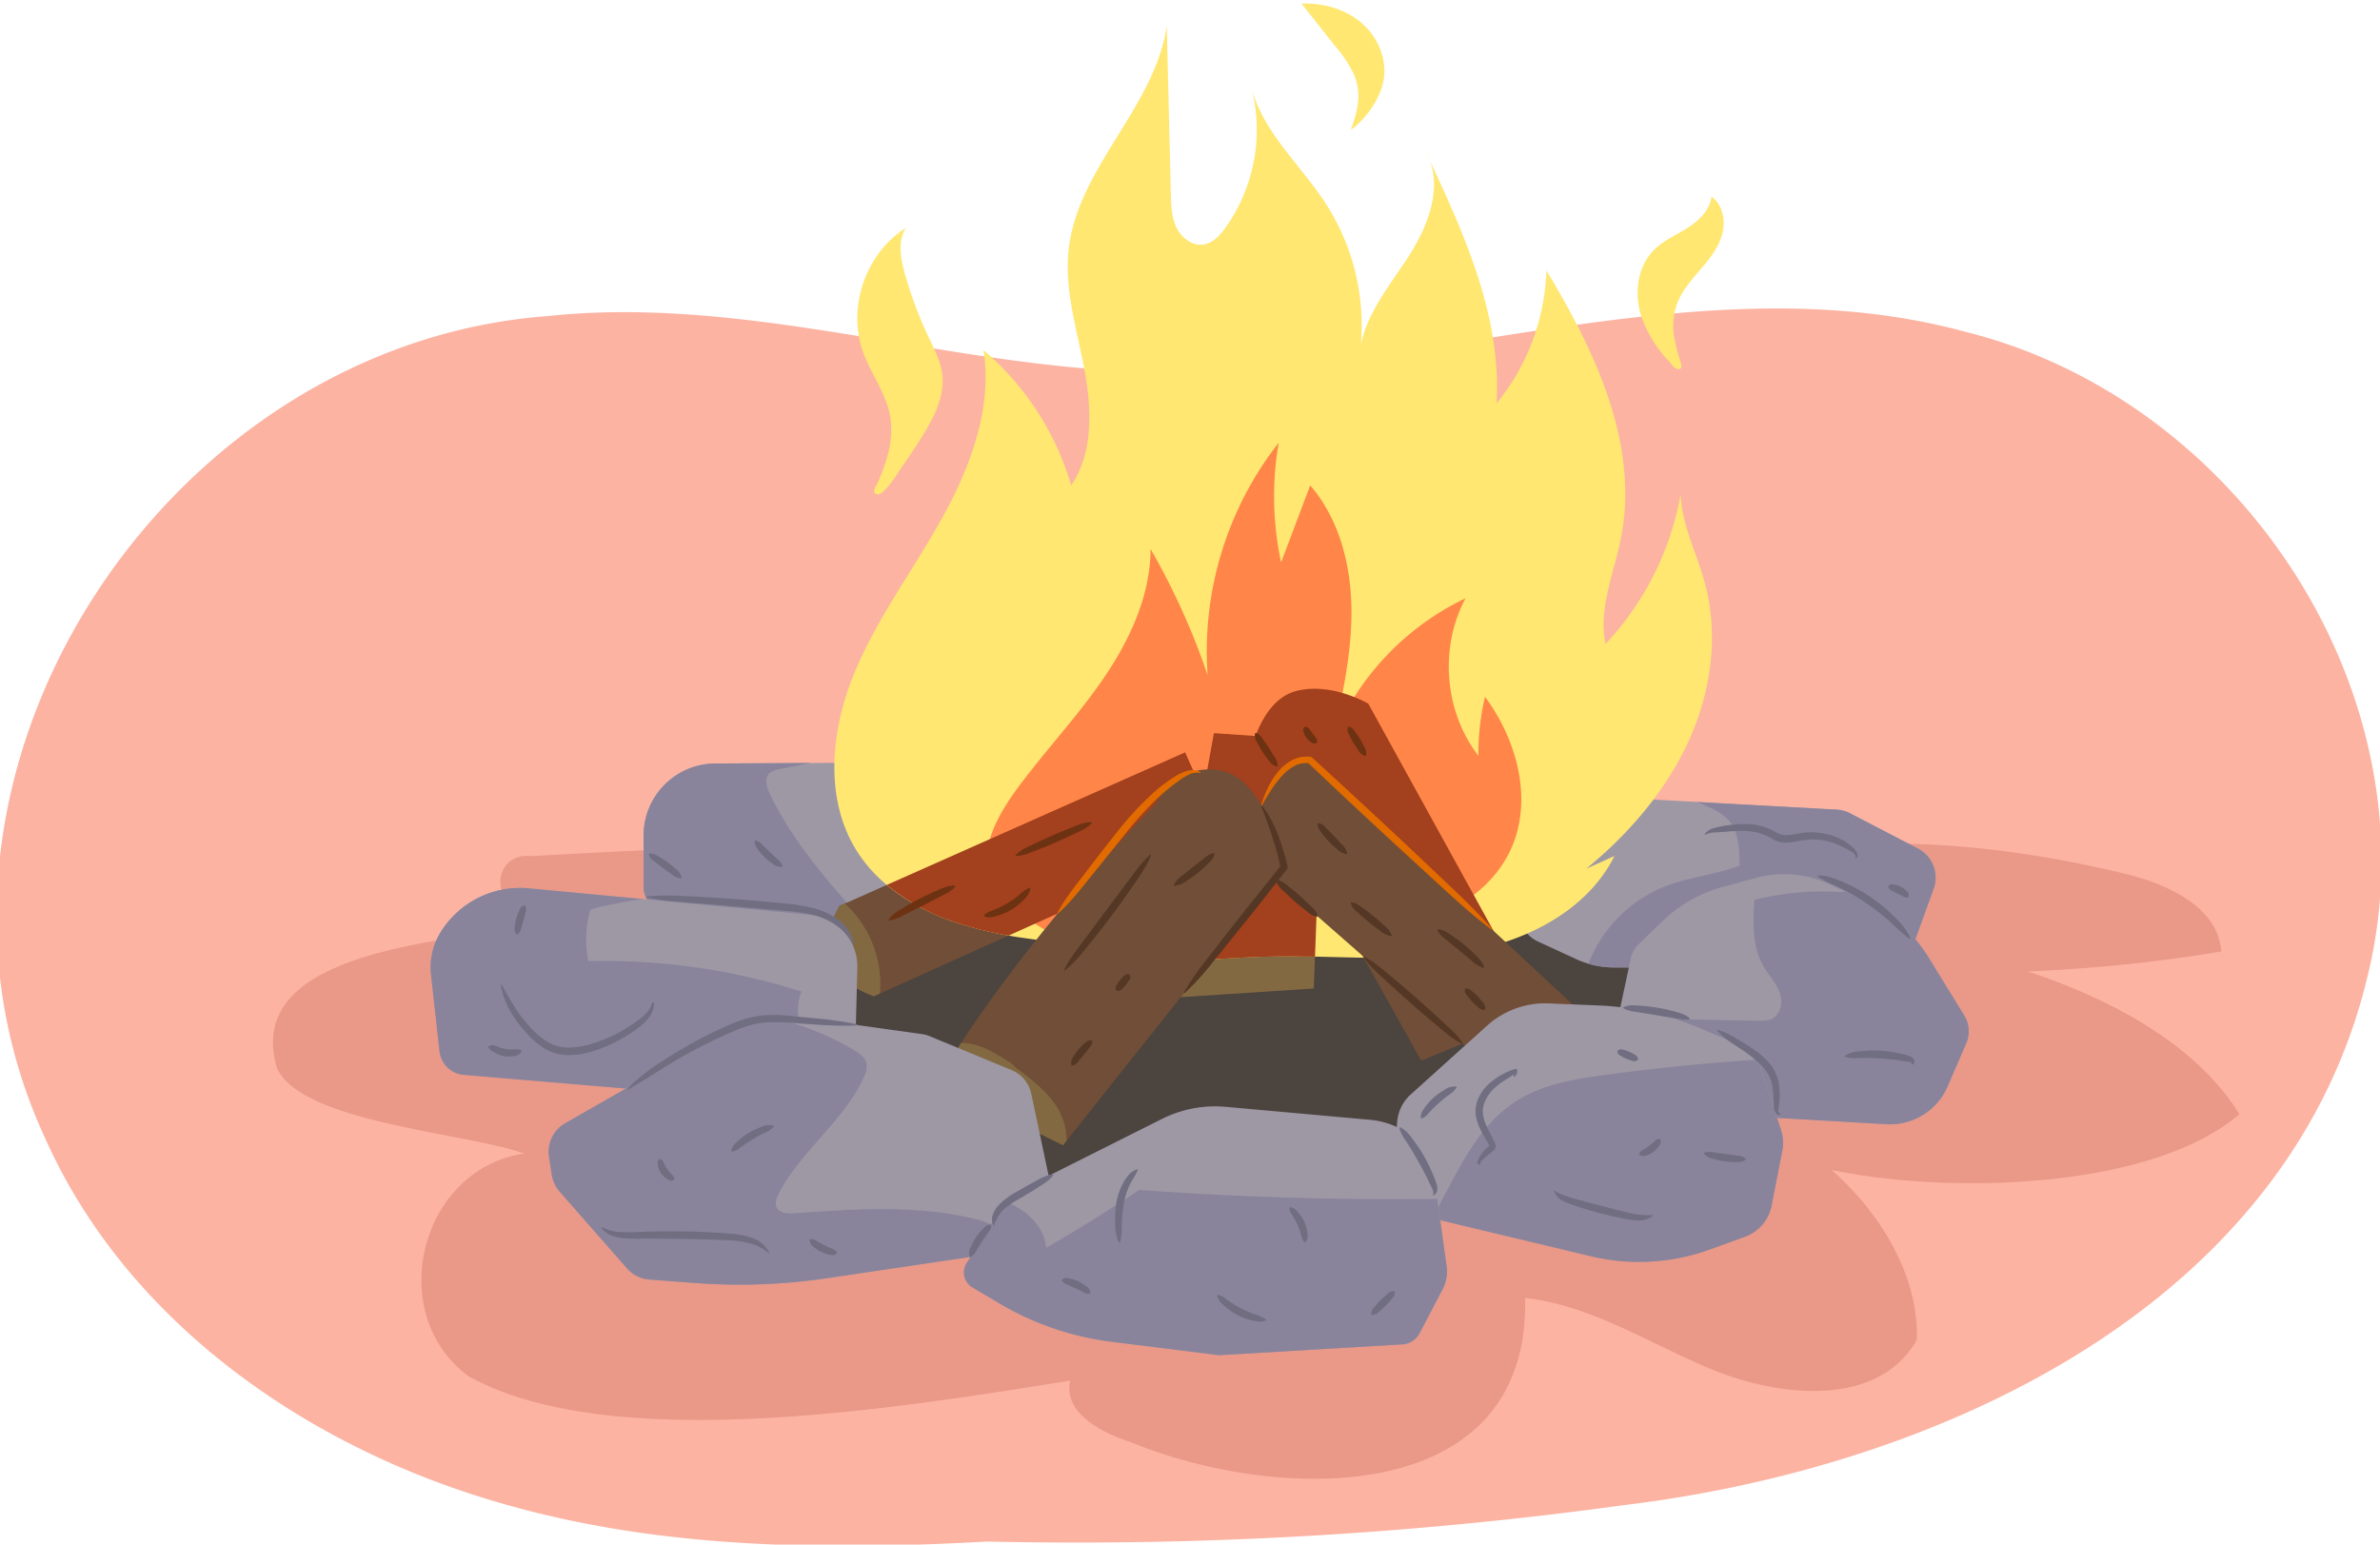 <svg xmlns="http://www.w3.org/2000/svg" xmlns:xlink="http://www.w3.org/1999/xlink" width="760" height="493.25" viewBox="0 0 760 493.25"><defs><clipPath id="a"><path d="M759-296.42c0,67.84-23,191.74-92.26,236C598.26-16.69,483.54-82,379.5-82c-96.42,0-208.38,59.24-275.27,21C25.91-105.7,1-223.68,1-296.42c0-54.84,41.4-140.07,88.77-180.84,69.12-59.49,166-63.38,290.23-63.38,117.44,0,214.73,5.82,284.25,59.86C718.63-438.51,759-355.62,759-296.42Z" fill="none"/></clipPath></defs><path d="M518.72,480.64c99.78-12.06,212.65-63.28,237.53-169.81,21.34-89.22-41.15-183-128.42-204.81-84.91-23.16-174,14.88-261.91,12.72-64.06-1.58-127.24-24.58-191-17.8C52,110-38.85,249,14.53,363.74,41,422.89,99.17,462.83,160.87,480.29c50.11,14.39,102.67,14.84,154.34,12A1281.64,1281.64,0,0,0,518.72,480.64Z" fill="#fcb3a2"/><path d="M678.7,279.06c13.68,3.38,29.72,10.73,30.59,24.8a507.52,507.52,0,0,1-61.75,6.37c25.26,8.37,53.37,22.64,67.56,45.57-28.58,24.44-93.71,25.5-130.26,17.81,15.25,13.29,28,33.62,27.22,54.33-12.47,21.77-44,18.15-65.28,9.43C527,429.26,508.33,416.86,487,414.5c1.58,67.44-79.26,65.35-126.12,45.95-9.64-3-21.54-9.75-19.11-19.55-51.81,8.17-146.14,24.32-192.22-1.46-27-20.11-15.39-66.17,17.92-71.07-19.28-6.77-71.1-9.87-79-27.25-12-40.22,62.93-40.62,88.24-46.78-5-1-10.31-2.21-13.93-5.81-6.17-6.34-2.21-16.23,6.82-15.12a2742.41,2742.41,0,0,1,335.57,1,192.89,192.89,0,0,0,68.74-3.31C608.63,266.84,644.84,270.86,678.7,279.06Z" fill="#ea9888"/><g clip-path="url(#a)"><path d="M-20.37-279.77c2.22-3.76,65.05-123.22,153.62-71.71S222-266.8,248.87-264.39s131.22-89.35,165.81-.77S387.71-155,447.4-144,599.91-256.9,689.69-209.45,736.53-38.88,734.61-36.13s-116.5,136.74-207,76.92-354.71-141-393.37-144.71-212.32-54.89-197.59-93.6S-20.37-279.77-20.37-279.77Z" fill="#475ea0" opacity="0.82"/></g><ellipse cx="393.31" cy="324.35" rx="147.17" ry="62.32" fill="#4c443f"/><path d="M402,276.33,372.81,280a10.48,10.48,0,0,1-2.24,0l-26.29-2.28a10.91,10.91,0,0,1-1.6-.27c-4.93-1.2-30.92-7.9-32.92-15.13-1.65-6,4.65-16.91,9.29-26.93A21.51,21.51,0,0,1,340,222.91l46.18,3.1a21.57,21.57,0,0,1,17.08,10.48l11.13,18.65a10.58,10.58,0,0,1-1.11,12.37l-4.57,5.26A10.56,10.56,0,0,1,402,276.33Z" fill="#9e98a5"/><path d="M370.77,280c-3.75-5.68-9.82-9.86-15.62-13.69l-23.36-15.41c2-8.13,8.42-14.66,15.94-18.33s16-4.77,24.4-5q5.94-.16,11.86.22,5.19.35,10.33,1.11c.61.09,1.22.2,1.84.33a21.71,21.71,0,0,0-10-3.25L340,222.91a21.48,21.48,0,0,0-20.92,12.5c-4.65,10-10.95,21-9.3,26.93,2,7.23,28,13.93,32.92,15.13a10.91,10.91,0,0,0,1.6.27L370.57,280Z" fill="#89849b"/><path d="M511.38,256.55c.9-3.93,2.85-11,4.34-16.31a7.36,7.36,0,0,0-4.74-9l-22.27-7.53A64.93,64.93,0,0,0,458.82,221l-35.68,5a13.53,13.53,0,0,0-11.44,11.07L407.52,261a7.36,7.36,0,0,0,3.51,7.61l12.89,7.62a42.44,42.44,0,0,0,21,5.89l25.15.36a20.67,20.67,0,0,0,11.9-3.56L508.33,261A7.37,7.37,0,0,0,511.38,256.55Z" fill="#9e98a5"/><path d="M481.94,278.92,508.33,261a7.37,7.37,0,0,0,3.05-4.46c.9-3.93,2.85-11,4.34-16.31a7.36,7.36,0,0,0-4.74-9l-22.27-7.53A64.93,64.93,0,0,0,458.82,221l-29.61,4.19q16.89.65,33.73,2.46c4,.43,8.18.95,11.8,2.8,7.53,3.87,11.1,12.49,14.07,20.42a143.8,143.8,0,0,0-22.7,27.41,6.15,6.15,0,0,0-1.29,3.55,4,4,0,0,0,.11.62l5.11.07A20.67,20.67,0,0,0,481.94,278.92Z" fill="#89849b"/><path d="M411.36,239c.42-1.35.64-2.9.94-3.93l.3-1a13.42,13.42,0,0,0-.9,3Z" fill="#89849b"/><path d="M536.64,308.94H515.41a29,29,0,0,1-12.13-2.66l-12.2-5.63a10.5,10.5,0,0,1-6.09-9.3l-.13-5.92a27,27,0,0,1,13.19-23.78l4.07-2.43a31.26,31.26,0,0,1,17.64-4.34l66.75,3.66a10.42,10.42,0,0,1,4.26,1.16L612.47,271a10.48,10.48,0,0,1,5,12.9l-6,16.53a10.5,10.5,0,0,1-9.59,6.88Z" fill="#9e98a5"/><path d="M612.47,271l-21.7-11.27a10.42,10.42,0,0,0-4.26-1.16l-44.68-2.45c.45.18.91.33,1.36.52,1.13.47,2.24,1,3.34,1.51a17.61,17.61,0,0,1,4.94,3.24c3.77,3.78,4,9.73,4,15.07-7.7,2.88-16.08,3.61-23.74,6.59a43.62,43.62,0,0,0-24.51,24.73,28.84,28.84,0,0,0,8.17,1.19h21.23l65.22-1.66a10.5,10.5,0,0,0,9.59-6.88l6-16.53A10.48,10.48,0,0,0,612.47,271Z" fill="#89849b"/><path d="M205.52,283.18V266.82a23,23,0,0,1,22.87-23l81.24-.42A23.41,23.41,0,0,1,330,255.14L337.41,268a8.22,8.22,0,0,1-.06,8.3l-11,18.39a8.24,8.24,0,0,1-5.63,3.89L284.3,305a8.12,8.12,0,0,1-3,0l-69.13-13.71A8.23,8.23,0,0,1,205.52,283.18Z" fill="#9e98a5"/><path d="M248.64,245.71q5.07-1.1,10.17-2.05l-30.42.16a23,23,0,0,0-22.87,23v16.36a8.23,8.23,0,0,0,6.62,8.07l63.39,12.57c2.07-.07,4.7-.64,5-2.68.22-1.35-.76-2.56-1.68-3.57-12.38-13.61-25-27.41-33-44-1-2.12-1.87-5-.19-6.6A5.94,5.94,0,0,1,248.64,245.71Z" fill="#89849b"/><path d="M317.47,245.15a15.61,15.61,0,0,1,5.44.65,25.48,25.48,0,0,1,2.58.92A24,24,0,0,1,328,247.9a6.68,6.68,0,0,1,1.29.9,6.93,6.93,0,0,1,1,1.23c.57.86.93,1.64,1.36,2.41q1.26,2.33,2.63,4.6c1.78,3.07,3.69,6,5.7,9a10.07,10.07,0,0,1,1.93,5.5,5.54,5.54,0,0,1-1,2.9,3.49,3.49,0,0,1-2.48,1.56.16.16,0,0,1-.17-.14.15.15,0,0,1,.07-.13h0a4.52,4.52,0,0,0,1.69-4.16,9.21,9.21,0,0,0-1.87-4.33c-1-1.41-2.12-2.88-3.09-4.38s-2-3-2.9-4.55-1.78-3.14-2.61-4.73c-.43-.79-.82-1.63-1.21-2.28a4.18,4.18,0,0,0-1.51-1.5,25.28,25.28,0,0,0-2.27-1.15q-1.19-.53-2.4-1c-1.6-.67-3.22-1.32-4.87-2.15a.17.17,0,0,1-.07-.21A.16.16,0,0,1,317.47,245.15Z" fill="#716e82"/><path d="M409.69,247.56c2,1,3,2.61,4.28,4.11.62.76,1.25,1.51,1.85,2.28l.9,1.15a5.51,5.51,0,0,1,.94,1.57,3,3,0,0,1,.18,1.16,3.87,3.87,0,0,1-.18,1c-.2.6-.4,1-.59,1.46L415.88,263c-.81,1.78-1.48,3.62-3.06,5.09a.17.17,0,0,1-.23,0,.21.21,0,0,1,0-.1c-.11-2.16.68-3.94,1.34-5.78l1-2.76c.17-.45.37-.94.47-1.27a1,1,0,0,0,0-.69,16.34,16.34,0,0,0-1.44-2.11c-.58-.79-1.14-1.6-1.7-2.39-1.1-1.62-2.4-3.09-2.8-5.24a.17.17,0,0,1,.14-.19A.17.17,0,0,1,409.69,247.56Z" fill="#716e82"/><path d="M241.21,268.38c1.38.24,1.84,1.08,2.57,1.75l2.1,2,2.12,2a4.82,4.82,0,0,1,1.89,2.47.2.2,0,0,1-.14.25h0a4,4,0,0,1-3-1,17.67,17.67,0,0,1-4.54-4.31c-.6-.84-1.38-1.59-1.17-3a.2.2,0,0,1,.23-.17Z" fill="#716e82"/><path d="M294,272.93c1.12-.77,2-.43,2.95-.34s1.86.26,2.78.45,1.83.44,2.74.71a3.84,3.84,0,0,1,2.57,1.48.2.2,0,0,1-.06.28h0a3.87,3.87,0,0,1-3,.33c-.94-.12-1.87-.25-2.79-.45s-1.83-.42-2.73-.69-1.85-.33-2.57-1.49A.22.22,0,0,1,294,272.93Z" fill="#716e82"/><path d="M338.05,232.66c1.84-1.37,4.05-1.45,6.15-1.54a26.64,26.64,0,0,1,6.36.54,26.16,26.16,0,0,1,6.05,2.05,8.14,8.14,0,0,1,2.82,1.95,3.81,3.81,0,0,1,.85,1.66,2.17,2.17,0,0,1-.37,1.8.18.18,0,0,1-.23,0,.14.14,0,0,1-.05-.09h0a3.37,3.37,0,0,0-1.49-2.06,8.77,8.77,0,0,0-2.38-1.3,35.29,35.29,0,0,0-5.69-1.66,37.24,37.24,0,0,0-5.87-.74c-2-.11-3.91.25-6.09-.33a.16.16,0,0,1-.12-.19A.13.13,0,0,1,338.05,232.66Z" fill="#716e82"/><path d="M376.37,239.78c.88-.7,1.31-.35,1.84-.23a10.05,10.05,0,0,1,1.52.51,12.16,12.16,0,0,1,1.42.76,1.68,1.68,0,0,1,1.1,1.48.28.28,0,0,1-.11.27,1.7,1.7,0,0,1-1.84.22,11.3,11.3,0,0,1-1.52-.51,10.62,10.62,0,0,1-1.42-.74c-.45-.31-1-.37-1.11-1.49A.3.3,0,0,1,376.37,239.78Z" fill="#716e82"/><path d="M458.15,263.44c2.28-.81,4.46-.48,6.67-.41s4.41.24,6.61.39,4.39.39,6.58.65c1.1.13,2.15.2,3.17.25a21,21,0,0,0,3.16,0,.16.16,0,0,1,.17.13.12.12,0,0,1,0,.12,5,5,0,0,1-3.19,1.63,18.93,18.93,0,0,1-3.44,0c-2.21-.09-4.41-.24-6.61-.39s-4.4-.38-6.59-.64-4.4-.29-6.52-1.44a.17.17,0,0,1-.07-.22A.18.18,0,0,1,458.15,263.44Z" fill="#716e82"/><path d="M479.26,225.5c-1.38,1.31-2.93,1.61-4.41,2.26s-2.92,1.32-4.33,2.07-2.81,1.54-4.15,2.41a14,14,0,0,1-4.35,2.4.16.16,0,0,1-.2-.12.14.14,0,0,1,0-.09c.58-1.82,2-2.88,3.3-3.93a27.75,27.75,0,0,1,9-4.77c1.62-.49,3.26-1.13,5.1-.52a.18.18,0,0,1,.11.22Z" fill="#716e82"/><path d="M544.38,266.31a5.31,5.31,0,0,1,2.92-1.86,28.55,28.55,0,0,1,3.26-.72,40.75,40.75,0,0,1,6.67-.56,19.27,19.27,0,0,1,6.8,1.13,22.63,22.63,0,0,1,3.08,1.49,6.38,6.38,0,0,0,2.63.87c1.85.19,3.92-.46,6.23-.73a18.08,18.08,0,0,1,3.45-.11,19.54,19.54,0,0,1,3.41.45,20.43,20.43,0,0,1,6.37,2.47,15.69,15.69,0,0,1,2.69,2.1l.3.3c.11.12.22.24.31.36a3.53,3.53,0,0,1,.48.82,2.08,2.08,0,0,1,.18,1,1.11,1.11,0,0,1-.49.87.16.16,0,0,1-.21-.05.15.15,0,0,1,0-.16h0c.26-.42,0-.82-.27-1.18a3.33,3.33,0,0,0-.51-.48,2.31,2.31,0,0,0-.28-.19l-.35-.21a27.49,27.49,0,0,0-2.76-1.52,22,22,0,0,0-5.88-2,19.9,19.9,0,0,0-6.16-.13c-2,.23-4.19,1-6.74.82a8.62,8.62,0,0,1-3.53-1.17,20.78,20.78,0,0,0-2.79-1.4,18.55,18.55,0,0,0-6-1.16,51.1,51.1,0,0,0-6.39.28c-1.07.09-2.19.13-3.23.2a7,7,0,0,0-3,.72.14.14,0,0,1-.2-.06A.15.15,0,0,1,544.38,266.31Z" fill="#716e82"/><path d="M603,283c.77-.9,1.44-.59,2.09-.48a6.74,6.74,0,0,1,1.91.65,7.35,7.35,0,0,1,1.64,1.18,1.85,1.85,0,0,1,.83,2,.23.23,0,0,1-.2.2h0a2.18,2.18,0,0,1-1.9-.46c-.49-.27-1-.5-1.46-.75l-1.47-.74c-.5-.27-1-.23-1.47-1.29h0A.28.28,0,0,1,603,283Z" fill="#716e82"/><path d="M499.14,277.33c.24-1.8,1.41-2.83,2.41-4a34.37,34.37,0,0,1,3.3-3.2,36.88,36.88,0,0,1,3.71-2.73,7.79,7.79,0,0,1,4.31-1.73.17.17,0,0,1,.17.17.19.19,0,0,1,0,.08,10.17,10.17,0,0,1-3.21,3.22c-1.15.93-2.28,1.88-3.4,2.83s-2.23,1.91-3.33,2.89-2,2.15-3.71,2.64a.19.19,0,0,1-.22-.12A.17.17,0,0,1,499.14,277.33Z" fill="#716e82"/><path d="M432.06,231.71c.84.73.57,1.19.55,1.71a9.79,9.79,0,0,1-.23,1.52,10.88,10.88,0,0,1-.49,1.46c-.2.48-.25,1-1.26,1.27a.3.3,0,0,1-.29-.07,1.58,1.58,0,0,1-.54-1.7,11.07,11.07,0,0,1,.23-1.53,10,10,0,0,1,.48-1.46c.22-.47.19-1,1.27-1.27A.29.29,0,0,1,432.06,231.71Z" fill="#716e82"/><path d="M207.32,272.63c1.45-.26,2.28.47,3.24,1a29.38,29.38,0,0,1,2.74,1.8,27.93,27.93,0,0,1,2.52,2.09,4.66,4.66,0,0,1,1.91,2.79.18.18,0,0,1-.16.22h0a5.09,5.09,0,0,1-3.06-1.34c-.88-.6-1.75-1.2-2.61-1.83s-1.69-1.28-2.53-1.95-1.79-1.13-2.17-2.53a.2.2,0,0,1,.14-.25Z" fill="#716e82"/><path d="M399.2,241l54.63,97.73,37.39-15.5-54.29-98.52s-12.05-7.1-23.33-3.94S399.2,241,399.2,241Z" fill="#704e37"/><path d="M268.06,289.32l110.38-49.06,12.26,27.6L279.1,318.14S255.8,311.39,268.06,289.32Z" fill="#704e37"/><path d="M279.1,318.14l1.88-.85a34.81,34.81,0,0,0-11.17-28.75l-1.75.78C255.8,311.39,279.1,318.14,279.1,318.14Z" fill="#826941"/><polygon points="372.31 318.75 387.64 234.13 422.51 236.55 419.52 315.67 372.31 318.75" fill="#826941"/><path d="M303.81,294.13c-12.1-4.3-23.54-11.67-30.33-22.57-10.1-16.23-8.26-37.48-1.22-55.24s18.68-33.28,28.05-49.94,16.67-35.67,13.76-54.56a90,90,0,0,1,28,43.23c7.21-10.75,6.54-24.88,4.11-37.58S339.76,92,341.31,79.15c3.14-25.82,27.49-45.08,31.27-70.81l1.31,53.58c.09,3.7.21,7.53,1.84,10.84s5.22,6,8.86,5.29c2.83-.53,4.94-2.87,6.64-5.2a54,54,0,0,0,8.23-45.53c3.5,14.74,16,25.34,24.15,38.09A71.8,71.8,0,0,1,434,114.87c.35-12.1,8.72-22.21,15.37-32.32S461.3,59.12,455.3,48.6c12,25.4,24.28,52.18,22.58,80.22A70.33,70.33,0,0,0,493.8,86.39c15.64,25.82,29.62,55.53,23.87,85.16-2.22,11.39-7.31,22.76-5,34.12a93.82,93.82,0,0,0,24-47.85c.35,9.81,5.15,18.84,7.72,28.32,4.57,16.8,2,35.1-5.34,50.91s-19,29.28-32.49,40.37l9-4.07c-9.12,18.16-29.68,28-49.77,31s-40.58.6-60.89,1.13c-14.5.38-29.09,2.22-43.55.36-5.88-.76-11.56-2.44-17.34-3.69-5.3-1.15-10.71-1.68-16.07-2.47A126.54,126.54,0,0,1,303.81,294.13Z" fill="#ffe771"/><path d="M323.26,254c8.89-12.49,19.56-23.65,28.34-36.22s15.76-27.11,15.82-42.44a226.28,226.28,0,0,1,18.21,40.29,108.07,108.07,0,0,1,22.69-74.24,100.36,100.36,0,0,0,.77,38.23l9.3-24.61c9.17,10.65,12.95,25.11,13.15,39.17s-2.86,27.92-5.92,41.64A85.77,85.77,0,0,1,468,191.06c-8.46,15.66-6.78,36.23,4.1,50.31a78.56,78.56,0,0,1,2.11-18.84c10.39,14,15.52,33.43,8,49.19-4.56,9.59-13.39,16.82-23.36,20.48s-21,3.92-31.41,1.9c-5.26-1-10.44-2.62-15.78-3.05-10.78-.88-21.16,2.92-31.34,5.82-9.21,2.63-18.5,3.47-28,3.9-5.68.25-11.17-.09-16.36-2.61a54.66,54.66,0,0,1-8.77-5.58c-3.7-2.77-7.69-5.65-10-9.73-4.86-8.49-.5-18.64,4.28-26.1C322,255.82,322.62,254.91,323.26,254Z" fill="#ff8548"/><path d="M422.51,236.55l-34.87-2.42-13.15,72.54c10.12.06,20.26-.91,30.36-1.17,5-.13,10-.08,15.06,0Z" fill="#a3401d"/><path d="M479.14,301.3l-42.21-76.59s-12.05-7.1-23.33-3.94S399.2,241,399.2,241l36.27,64.87c10.14.16,20.25,0,30.27-1.5A91.07,91.07,0,0,0,479.14,301.3Z" fill="#a3401d"/><path d="M378.44,240.26,283.17,282.6a66.71,66.71,0,0,0,20.64,11.52,113.91,113.91,0,0,0,18.28,4.65l68.61-30.91Z" fill="#a3401d"/><path d="M284.15,132.42c-1.41-7.14-6.1-13.16-8.56-20-5.13-14.22.89-31.63,13.7-39.65-2.71,4.23-1.72,9.76-.36,14.59a129.78,129.78,0,0,0,7.62,20.35c1.8,3.79,3.81,7.6,4.33,11.77.87,7-2.62,13.79-6.35,19.81-1.88,3-3.84,6-5.89,8.91s-4,6.38-6.59,8.79c-.6.56-1.68,1.3-2.54.62-1-.81.24-2.33.66-3.26a57.11,57.11,0,0,0,3.56-10.07A28.25,28.25,0,0,0,284.15,132.42Z" fill="#ffe771"/><path d="M432.26,23.59a40.53,40.53,0,0,0-5.77-8.71L415.59,1.15c6.89-.25,14,1.71,19.23,6.21s8.25,11.72,6.95,18.49c-1.11,5.8-5.62,12.23-10.43,15.64C433.56,35.46,435,29.84,432.26,23.59Z" fill="#ffe771"/><path d="M535.48,97.15c1.51-4.19,4.54-7.64,7.44-11s5.81-7,7-11.28.24-9.52-3.41-12.08c-.46,4.32-4,7.68-7.66,10S531.07,76.84,528,80c-5.3,5.42-6.19,14.08-3.81,21.28a40.17,40.17,0,0,0,8.85,14.21c.68.74,1.71,2.38,2.81,2.4,1.37,0,1.18-1,.93-1.91a57.41,57.41,0,0,1-2.27-8.94A21.34,21.34,0,0,1,535.48,97.15Z" fill="#ffe771"/><path d="M418.3,242.72l88.3,82.16-19,26.37-89.53-78.49S404.19,240.88,418.3,242.72Z" fill="#704e37"/><path d="M300.16,344c-1.09,1.87,39.29,21.73,39.29,21.73l70.62-88.8s-5.37-27.52-19.76-30.74-21.38,10.59-21.38,10.59S325.05,301.38,300.16,344Z" fill="#704e37"/><path d="M340.58,364.31a20.11,20.11,0,0,0-4.28-12.52c-3.21-4.31-7.56-7.59-11.86-10.8-1.61-1.84-4.58-3.35-6.67-4.57a24.47,24.47,0,0,0-7.47-3,16.82,16.82,0,0,0-3.37-.34c-2.37,3.65-4.64,7.3-6.77,10.94-1.09,1.87,39.29,21.73,39.29,21.73Z" fill="#826941"/><path d="M420.57,292.69c-1.75-.22-2.75-1.3-3.92-2.19s-2.28-1.83-3.38-2.8-2.16-2-3.21-3a8.4,8.4,0,0,1-2.7-3.6.18.18,0,0,1,.12-.21h.08a8.43,8.43,0,0,1,3.91,2.2c1.15.91,2.29,1.83,3.39,2.8s2.17,2,3.22,3,2.24,1.89,2.69,3.59a.19.19,0,0,1-.13.22Z" fill="#543724"/><path d="M466.93,333.34c-3.27-1.56-5.78-4-8.47-6.18s-5.29-4.51-7.92-6.79-5.21-4.62-7.76-7-5.23-4.6-7.24-7.58a.15.15,0,0,1,0-.21.16.16,0,0,1,.15,0c3.22,1.61,5.79,4,8.46,6.19s5.3,4.5,7.93,6.78,5.21,4.61,7.77,7,5.27,4.55,7.23,7.59a.15.15,0,0,1,0,.21A.16.16,0,0,1,466.93,333.34Z" fill="#543724"/><path d="M402.75,257a35.87,35.87,0,0,1,2.06-5.32,25.94,25.94,0,0,1,3.06-4.91,15.21,15.21,0,0,1,4.51-3.9,10.12,10.12,0,0,1,6.05-1.19,1,1,0,0,1,.58.26h0q14.63,13.37,29.09,26.92l14.41,13.61c4.8,4.54,9.56,9.13,13.91,14.14a.14.14,0,0,1,0,.21.15.15,0,0,1-.19,0c-5.31-4-10.24-8.39-15.11-12.86l-14.6-13.4q-14.58-13.43-28.95-27.08l.59.27a8,8,0,0,0-4.84.89,15,15,0,0,0-4.07,3.29,34.4,34.4,0,0,0-3.32,4.37c-1,1.55-2,3.16-2.91,4.8a.15.15,0,0,1-.2.05A.14.14,0,0,1,402.75,257Z" fill="#e26b00"/><path d="M378.09,316.91a84.89,84.89,0,0,1,7.28-10.56l7.86-10.1c2.65-3.34,5.26-6.72,7.94-10l8-10-.22.9c-.32-1.64-.73-3.33-1.18-5s-1-3.29-1.5-4.92-1.09-3.25-1.67-4.87-1.22-3.22-1.81-4.87a.15.15,0,0,1,.25-.15,30,30,0,0,1,2.86,4.44,39.94,39.94,0,0,1,2.19,4.8c.64,1.63,1.18,3.31,1.69,5s1,3.37,1.34,5.13a1.07,1.07,0,0,1-.19.87l0,0L403,287.7c-2.63,3.36-5.33,6.66-8,10L387,307.62a85.06,85.06,0,0,1-8.65,9.48.15.15,0,0,1-.21,0A.17.17,0,0,1,378.09,316.91Z" fill="#543724"/><path d="M348.65,262.84c-1.63,1.78-3.71,2.51-5.68,3.48s-4,1.84-6,2.74-4,1.7-6.1,2.5-4,1.73-6.42,1.77a.17.17,0,0,1-.17-.16.16.16,0,0,1,.05-.11c1.65-1.71,3.7-2.52,5.68-3.47s4-1.85,6-2.75,4-1.71,6.1-2.51,4-1.79,6.42-1.76a.16.16,0,0,1,.16.16A.21.21,0,0,1,348.65,262.84Z" fill="#6d3211"/><path d="M305,283.13c-1.41,1.69-3.25,2.36-5,3.3l-5.22,2.71-5.26,2.65c-1.76.88-3.42,1.91-5.58,2.12a.16.16,0,0,1-.18-.14.2.2,0,0,1,0-.11c1.24-1.79,3-2.72,4.7-3.75s3.42-2,5.19-2.91,3.57-1.75,5.39-2.53,3.59-1.72,5.79-1.61a.17.17,0,0,1,.16.17A.18.18,0,0,1,305,283.13Z" fill="#6d3211"/><path d="M314.19,292.3c1.27-1.19,2.6-1.39,3.89-2a32.55,32.55,0,0,0,7.13-4.28,12.49,12.49,0,0,1,3.55-2.53.18.18,0,0,1,.22.1.19.19,0,0,1,0,.08c-.15,1.74-1.27,2.87-2.35,3.94a18.81,18.81,0,0,1-3.61,2.85,19.27,19.27,0,0,1-4.2,1.88c-1.46.42-3,1-4.59.22a.17.17,0,0,1-.09-.23Z" fill="#6d3211"/><path d="M387.84,272.66c-.32,1.66-1.45,2.49-2.42,3.47s-2,1.88-3.11,2.75-2.22,1.65-3.39,2.4a7,7,0,0,1-3.92,1.59.18.18,0,0,1-.17-.18.17.17,0,0,1,0-.07,7.9,7.9,0,0,1,2.82-3.08L380.8,277l3.2-2.49c1.09-.82,2-1.83,3.64-2.05a.17.17,0,0,1,.2.15Z" fill="#543724"/><path d="M367.54,273.06c-1.36,3.72-3.7,6.77-5.86,9.95s-4.43,6.28-6.7,9.37-4.67,6.1-7.09,9.08-4.75,6-7.87,8.45a.15.15,0,0,1-.21,0,.15.15,0,0,1,0-.16c1.7-3.55,4.12-6.5,6.41-9.58l6.84-9.21,6.88-9.18c2.32-3.05,4.39-6.26,7.38-8.86a.16.16,0,0,1,.21,0A.14.14,0,0,1,367.54,273.06Z" fill="#543724"/><path d="M360.77,311.33c.42,1.05,0,1.37-.31,1.86a11.49,11.49,0,0,1-.94,1.34,12.71,12.71,0,0,1-1.14,1.18,1.72,1.72,0,0,1-1.75.68.29.29,0,0,1-.23-.18,1.73,1.73,0,0,1,.32-1.85,12.89,12.89,0,0,1,.93-1.35,11.59,11.59,0,0,1,1.13-1.19c.43-.36.65-.88,1.76-.67A.31.31,0,0,1,360.77,311.33Z" fill="#543724"/><path d="M348.76,332.46c.05,1.3-.62,1.75-1.12,2.42l-1.52,1.94-1.59,1.88a3.43,3.43,0,0,1-2.13,1.6.22.22,0,0,1-.25-.15,3.08,3.08,0,0,1,.62-2.68,16,16,0,0,1,1.48-2.17,15.55,15.55,0,0,1,1.82-1.9c.66-.56,1.19-1.3,2.49-1.15A.22.22,0,0,1,348.76,332.46Z" fill="#543724"/><path d="M421,262.86c1.46.25,2,1.18,2.83,1.95s1.55,1.55,2.31,2.34,1.49,1.61,2.22,2.43a5.39,5.39,0,0,1,1.82,2.92.21.21,0,0,1-.16.22h0a4.84,4.84,0,0,1-3.1-1.6,27.55,27.55,0,0,1-4.68-4.89c-.66-.92-1.51-1.7-1.43-3.19a.18.18,0,0,1,.2-.18Z" fill="#543724"/><path d="M459.19,296.81c1.87.06,3.1,1.11,4.45,2a46.39,46.39,0,0,1,3.87,2.85c1.24,1,2.42,2.11,3.55,3.24s2.35,2.2,2.82,4a.16.16,0,0,1-.12.2h-.08a10.64,10.64,0,0,1-4.06-2.58l-3.64-3-3.63-3c-1.2-1-2.56-1.78-3.33-3.47a.17.17,0,0,1,.09-.23Z" fill="#543724"/><path d="M431.53,288.19c1.7.11,2.68,1.11,3.82,1.9s2.23,1.66,3.31,2.54,2.11,1.8,3.14,2.74a7.62,7.62,0,0,1,2.64,3.35.18.18,0,0,1-.11.22h-.07a7.66,7.66,0,0,1-3.82-1.91c-1.12-.82-2.23-1.65-3.31-2.53s-2.12-1.79-3.15-2.73-2.19-1.71-2.64-3.36a.19.19,0,0,1,.13-.22Z" fill="#543724"/><path d="M430.69,232.06c1.3.26,1.63,1.11,2.18,1.82s1,1.47,1.48,2.24.87,1.56,1.27,2.36a3.52,3.52,0,0,1,.58,2.78.21.21,0,0,1-.25.15,3.53,3.53,0,0,1-2.17-1.82c-.53-.73-1-1.47-1.5-2.23S431.4,235.8,431,235s-1-1.5-.58-2.78A.24.24,0,0,1,430.69,232.06Z" fill="#6d3211"/><path d="M416.88,232.1c1.1.18,1.12.63,1.43,1l.85,1.12.82,1.15a1.77,1.77,0,0,1,.57,1.65h0a.31.31,0,0,1-.17.24,1.59,1.59,0,0,1-1.89-.36,5.82,5.82,0,0,1-2.1-2.82c-.17-.56-.56-1.09.21-1.92a.28.28,0,0,1,.27-.09Z" fill="#6d3211"/><path d="M468,315.68c1.24-.13,1.65.53,2.24,1a20.41,20.41,0,0,1,1.66,1.56,22.66,22.66,0,0,1,1.47,1.75,2.72,2.72,0,0,1,.89,2.28.23.23,0,0,1-.21.21,2.74,2.74,0,0,1-2.24-1,22.33,22.33,0,0,1-1.66-1.56c-.52-.55-1-1.13-1.48-1.73s-1.08-1.07-.88-2.3A.22.22,0,0,1,468,315.68Z" fill="#543724"/><path d="M515.7,329.8l5-23.53a9.45,9.45,0,0,1,2.7-4.87l7.47-7.21a44.49,44.49,0,0,1,19.23-10.94l10.61-2.89a34.19,34.19,0,0,1,23.47,2l11.15,5.19a47.78,47.78,0,0,1,20.57,18.33l11.35,18.47a9.56,9.56,0,0,1,.63,8.77l-6,13.9a20,20,0,0,1-19.48,12l-37.56-2.18a9.62,9.62,0,0,1-2.39-.45l-39.52-12.82a9.5,9.5,0,0,1-6.16-6.22l-.85-2.72A9.54,9.54,0,0,1,515.7,329.8Z" fill="#9e98a5"/><path d="M627.26,324.34l-11.35-18.47a47.78,47.78,0,0,0-20.57-18.33l-6-2.78-1.21.11a92,92,0,0,0-27.93,2.49c-.43,7.16-.76,14.74,2.86,21.07,1.68,2.93,4.16,5.49,5.28,8.65s.21,7.37-3.13,8.54a10.31,10.31,0,0,1-3.64.36l-33.43-.62a15.78,15.78,0,0,0-6.79.86c-3.24,1.44-4.62,4.47-5.6,7.86.05.18.08.37.14.55l.85,2.72a9.5,9.5,0,0,0,6.16,6.22l39.52,12.82a9.62,9.62,0,0,0,2.39.45L602.41,359a20,20,0,0,0,19.48-12l6-13.9A9.56,9.56,0,0,0,627.26,324.34Z" fill="#89849b"/><path d="M580.6,279.59c3.19-.06,6,1.22,8.82,2.45a52.37,52.37,0,0,1,8,4.48,53.57,53.57,0,0,1,7.11,5.82c2.18,2.12,4.35,4.36,5.51,7.3a.16.16,0,0,1-.08.2.19.19,0,0,1-.15,0c-2.57-1.77-4.51-3.95-6.74-5.91a73.4,73.4,0,0,0-14.6-9.92c-2.63-1.38-5.4-2.3-8-4.11a.16.16,0,0,1,0-.22A.16.16,0,0,1,580.6,279.59Z" fill="#716e82"/><path d="M445.5,368.29c.18-2.94.43-6.76.64-9.84a13.25,13.25,0,0,1,4.35-8.95l24.42-22a27.7,27.7,0,0,1,19.65-7.07l15.92.66a93,93,0,0,1,32.58,7.36l12,5.09a13.24,13.24,0,0,1,7.4,8.08l6.27,19.22a13.13,13.13,0,0,1,.4,6.64L565.67,385a13.24,13.24,0,0,1-8.43,9.88l-11,4a66.51,66.51,0,0,1-38.34,2.24l-47.12-11.28a13.24,13.24,0,0,1-8-5.63l-5.18-7.93A13.2,13.2,0,0,1,445.5,368.29Z" fill="#9e98a5"/><path d="M562.42,341.64a13.2,13.2,0,0,0-1.58-3.22q-24.09,1.6-48.05,4.82c-9.93,1.34-20.17,3-28.62,8.4-7.07,4.52-12.24,11.26-16.49,18.39-2,3.32-3.79,6.74-5.58,10.16-1.42,2.74-3.53,5.76-3.38,9a13.27,13.27,0,0,0,2.1.7l47.12,11.28a66.51,66.51,0,0,0,38.34-2.24l11-4a13.24,13.24,0,0,0,8.43-9.88l3.42-17.52a13.13,13.13,0,0,0-.4-6.64Z" fill="#89849b"/><path d="M273.11,335.13c.17-6.78.44-17.25.67-26a16.64,16.64,0,0,0-15.08-17l-89.86-8.45a29.8,29.8,0,0,0-28.2,14.12h0a21.25,21.25,0,0,0-3,13.45l2.72,24.46a8.49,8.49,0,0,0,7.73,7.52l60.35,5.1a151.25,151.25,0,0,0,39.29-1.8l18.39-3.28A8.46,8.46,0,0,0,273.11,335.13Z" fill="#9e98a5"/><path d="M257.47,344.81a27.17,27.17,0,0,0-.67-10.67c-1.34-5.79-3.22-12-.84-17.48a207.36,207.36,0,0,0-68.09-9.73,35,35,0,0,1,.57-16.14c.23-.82,6.67-1.86,7.61-2.07q3.85-.87,7.76-1.41c.54-.07,1.07-.11,1.6-.17l-36.57-3.44a29.8,29.8,0,0,0-28.2,14.12,21.25,21.25,0,0,0-3,13.45l2.72,24.46a8.49,8.49,0,0,0,7.73,7.52l60.35,5.1a151.25,151.25,0,0,0,39.29-1.8Z" fill="#89849b"/><path d="M319.28,398.43c3-2.53,8.42-6.86,12.41-10.05A10.45,10.45,0,0,0,335.4,378l-6.1-28.75a10.5,10.5,0,0,0-6.23-7.5L296.9,330.92a10.53,10.53,0,0,0-2.57-.7l-32.65-4.56a55.48,55.48,0,0,0-35.2,6.78l-46,26.28a10.47,10.47,0,0,0-5.15,10.68l.89,5.81a10.6,10.6,0,0,0,2.48,5.32l21.54,24.54a10.45,10.45,0,0,0,7.07,3.54l14.14,1.08a191.1,191.1,0,0,0,42.75-1.51l49.89-7.42A10.51,10.51,0,0,0,319.28,398.43Z" fill="#9e98a5"/><path d="M320.65,393.7c-3.21-2.84-7.5-4.11-11.69-5-18.15-3.91-37-2.52-55.49-1.25-2,.14-4.56,0-5.47-1.82-.68-1.37-.05-3,.65-4.38,7-13.7,20.78-23.15,27.17-37.15a7.16,7.16,0,0,0,.86-4.54c-.46-1.91-2.24-3.16-3.92-4.18a88.39,88.39,0,0,0-24.35-9.95,55.54,55.54,0,0,0-21.93,7l-46,26.28a10.47,10.47,0,0,0-5.15,10.68l.89,5.81a10.6,10.6,0,0,0,2.48,5.32l21.54,24.54a10.45,10.45,0,0,0,7.07,3.54l14.14,1.08a191.1,191.1,0,0,0,42.75-1.51l49.89-7.42a10.51,10.51,0,0,0,5.18-2.33c.89-.75,2-1.66,3.22-2.65A12.24,12.24,0,0,0,320.65,393.7Z" fill="#89849b"/><path d="M453.22,426l7.43-14.2a12.16,12.16,0,0,0,1.3-7.35l-4-28.95c-1.32-9.51-9.79-16.93-20.39-17.89l-46.08-4.14a37.88,37.88,0,0,0-20.3,3.79l-38.33,19.24A41.82,41.82,0,0,0,316,391.65l-7.35,11.84a5.56,5.56,0,0,0,2.12,7.8l8.58,5.09A92.88,92.88,0,0,0,355,428.49l33.84,4.23a7.48,7.48,0,0,0,1.34,0l57.53-3.41A6.61,6.61,0,0,0,453.22,426Z" fill="#9e98a5"/><path d="M363.77,380q-14.52,9.75-29.7,18.49c-.56-6.67-5.73-11.51-12-14.39a40.07,40.07,0,0,0-6.09,7.51l-7.35,11.84a5.56,5.56,0,0,0,2.12,7.8l8.58,5.09A92.88,92.88,0,0,0,355,428.49l33.84,4.23a7.48,7.48,0,0,0,1.34,0l57.53-3.41a6.61,6.61,0,0,0,5.5-3.38l7.43-14.2a12.16,12.16,0,0,0,1.3-7.35l-3-21.52Q411.34,383.45,363.77,380Z" fill="#89849b"/><path d="M200.37,347.67c4.65-4.82,10.3-8.43,16-11.87a140.39,140.39,0,0,1,17.8-9.06,33.23,33.23,0,0,1,9.91-2.53,58,58,0,0,1,10.08.4c6.58.62,13.17,1.1,19.68,2.55a.15.15,0,0,1,0,.29c-6.66.37-13.24-.24-19.83-.71a62.12,62.12,0,0,0-9.71-.21,30.48,30.48,0,0,0-9.19,2.45,161.73,161.73,0,0,0-17.62,8.69c-5.73,3.23-11.07,7-16.89,10.23a.15.15,0,0,1-.2,0A.14.14,0,0,1,200.37,347.67Z" fill="#716e82"/><path d="M206.54,286.31c5.94-.68,11.83-.17,17.72.13s11.78.77,17.66,1.25l8.82.84a57.24,57.24,0,0,1,8.88,1.45,22.08,22.08,0,0,1,8.3,3.91,12.55,12.55,0,0,1,4.77,7.68.15.15,0,0,1-.12.17.16.16,0,0,1-.16-.08,16.53,16.53,0,0,0-5.6-6.28,21.86,21.86,0,0,0-7.71-3.32,60.43,60.43,0,0,0-8.59-1.21l-8.8-.76-17.6-1.49c-5.87-.51-11.75-.71-17.59-2a.13.13,0,0,1-.11-.17A.15.15,0,0,1,206.54,286.31Z" fill="#716e82"/><path d="M518.41,321.65c1.85-.88,3.67-.57,5.47-.47a54.29,54.29,0,0,1,5.41.63c1.8.3,3.57.71,5.32,1.18s3.54.86,5,2.23a.16.16,0,0,1,0,.23.13.13,0,0,1-.09.05c-2,.39-3.66-.11-5.41-.42l-5.25-.89-5.25-.86c-1.75-.3-3.52-.3-5.25-1.38a.17.17,0,0,1,0-.23Z" fill="#716e82"/><path d="M447.12,360c2.08,1,3.23,2.77,4.49,4.44A48,48,0,0,1,455,369.7a50.06,50.06,0,0,1,2.71,5.68c.39,1,.79,1.91,1.1,3a4.24,4.24,0,0,1,.1,1.82,1.78,1.78,0,0,1-1.12,1.5.15.15,0,0,1-.2-.11.11.11,0,0,1,0-.1h0a1.66,1.66,0,0,0,0-1.26,8.41,8.41,0,0,0-.53-1.21c-.44-.85-.85-1.83-1.3-2.72-.91-1.83-1.87-3.61-2.86-5.38s-2-3.52-3.1-5.24-2.39-3.26-2.93-5.47a.16.16,0,0,1,.12-.2A.2.2,0,0,1,447.12,360Z" fill="#716e82"/><path d="M336.33,375.26c-1.37,1.95-3.32,2.91-5.13,4.1s-3.69,2.28-5.54,3.4a26.37,26.37,0,0,0-5.12,3.46,10.25,10.25,0,0,0-1.77,2.29,16.22,16.22,0,0,0-1.31,2.77.15.15,0,0,1-.2.1.18.18,0,0,1-.09-.08,4.64,4.64,0,0,1-.08-3.55,9.07,9.07,0,0,1,1.91-3,22.91,22.91,0,0,1,5.44-4.05c1.88-1.08,3.75-2.17,5.66-3.19s3.71-2.24,6.08-2.48a.16.16,0,0,1,.18.14A.2.2,0,0,1,336.33,375.26Z" fill="#716e82"/><path d="M160.2,314.43c1.34,2.38,2.6,4.69,4,6.91a43.37,43.37,0,0,0,4.73,6.28,29.56,29.56,0,0,0,5.83,5.07,12.92,12.92,0,0,0,7.09,1.83,25.48,25.48,0,0,0,7.56-1.33,49.68,49.68,0,0,0,7.3-3,52,52,0,0,0,6.72-4.13c2.08-1.52,4.08-3.21,4.78-5.73l.61.07c-.08.32-.18.64-.27,1a.17.17,0,0,1-.19.1.18.18,0,0,1-.11-.14c0-.33,0-.66,0-1a.31.31,0,0,1,.61,0v.08a7.06,7.06,0,0,1-1.32,4.07,14.52,14.52,0,0,1-2.9,3.1,48,48,0,0,1-14.47,7.82,27.52,27.52,0,0,1-8.27,1.53,15.28,15.28,0,0,1-8.32-2.27,29.36,29.36,0,0,1-6.22-5.61c-3.6-4.16-6.59-9.06-7.42-14.53a.14.14,0,0,1,.12-.17A.15.15,0,0,1,160.2,314.43Z" fill="#716e82"/><path d="M155.89,334.35a1.76,1.76,0,0,1,1.68-.56,8,8,0,0,1,1.43.49,11.77,11.77,0,0,0,2.33.68,12.07,12.07,0,0,0,2.41.2,5.32,5.32,0,0,1,2.71.19h0a.2.2,0,0,1,.11.26,2.32,2.32,0,0,1-1.1,1.23,5.87,5.87,0,0,1-1.48.44,8.23,8.23,0,0,1-3.09,0,8.13,8.13,0,0,1-2.86-1.11c-.4-.25-.77-.43-1.09-.64a8.34,8.34,0,0,1-1-.94h0A.2.2,0,0,1,155.89,334.35Z" fill="#716e82"/><path d="M548.45,328.86c3.07.79,5.58,2.57,8.22,4.13a44.78,44.78,0,0,1,3.87,2.51,26.92,26.92,0,0,1,3.63,3.08,15.68,15.68,0,0,1,2.8,4,14.64,14.64,0,0,1,1.23,4.74,24,24,0,0,1,0,4.72l-.14,1.15c-.07.39-.16.77-.18,1a2.56,2.56,0,0,0,.06.92c.09.27.14.5.51.51h0a.15.15,0,0,1,.15.15.17.17,0,0,1-.06.12.84.84,0,0,1-.75.13,1.36,1.36,0,0,1-.64-.45,3,3,0,0,1-.61-1.24,3.44,3.44,0,0,1-.09-.67l0-.57-.07-1.13a39.47,39.47,0,0,0-.3-4.4,14.14,14.14,0,0,0-1.21-4,12.86,12.86,0,0,0-2.45-3.37,40.88,40.88,0,0,0-6.95-5.46c-2.5-1.71-5.12-3.2-7.17-5.68h0a.16.16,0,0,1,0-.21A.17.17,0,0,1,548.45,328.86Z" fill="#716e82"/><path d="M589.17,337.15c1.77-1.28,3.78-1.33,5.73-1.53a38.86,38.86,0,0,1,5.91-.06,39.85,39.85,0,0,1,5.85.85,25.41,25.41,0,0,1,2.85.75,3.31,3.31,0,0,1,1.58,1,1.43,1.43,0,0,1,.15.27,1.07,1.07,0,0,1,.11.33,1.09,1.09,0,0,1-.07.6c-.11.35-.53.69-.89.56a.13.13,0,0,1-.09-.18s0,0,0,0l.06-.07c.23-.28-.09-.63-.23-.53s-.56,0-1.07-.1c-.94-.12-1.87-.32-2.8-.44-1.88-.26-3.75-.43-5.63-.56s-3.76-.18-5.65-.17-3.74.32-5.78-.35a.16.16,0,0,1-.11-.21A.16.16,0,0,1,589.17,337.15Z" fill="#716e82"/><path d="M557.49,370.29c-1.14,1-2.3.79-3.45.81a24.9,24.9,0,0,1-3.45-.24,24.56,24.56,0,0,1-3.38-.74,4.85,4.85,0,0,1-3.09-1.73.19.19,0,0,1,0-.26l0,0a5.63,5.63,0,0,1,3.46-.08l3.27.44,3.26.47c1.1.18,2.18.07,3.3,1.05a.2.2,0,0,1,0,.28Z" fill="#716e82"/><path d="M483.31,343.79a2.32,2.32,0,0,0,0-1.67l.87.42c-1.29,1-2.65,1.8-3.95,2.64a20.55,20.55,0,0,0-3.54,2.83c-2,2.12-3.45,4.89-3.14,7.65a12.61,12.61,0,0,0,1.26,4.18c.63,1.39,1.41,2.78,2.14,4.23a6.87,6.87,0,0,1,.56,1.33,2,2,0,0,1,0,1.17,2.41,2.41,0,0,1-.59.89,11.36,11.36,0,0,1-1,.78c-.3.23-.58.48-.87.72-.58.49-1.14,1-1.7,1.54-.26.27-.61.59-.74.75s0,.08-.07.08,0,0-.15,0,0,.05,0,0,0,0,.05,0,.13.07.09.05l-.08-.05a.13.13,0,0,1-.05-.18.13.13,0,0,1,.09-.07.3.3,0,0,1,.16,0,.23.23,0,0,1,.16.17.52.52,0,0,1,0,.29.48.48,0,0,1-.46.35.73.73,0,0,1-.56-.93,5.49,5.49,0,0,1,.54-1.27,12.22,12.22,0,0,1,1.46-2.06,12.46,12.46,0,0,1,.88-.9c.3-.29.7-.6.84-.75s.09-.13.07-.1,0,.06,0,0-.26-.51-.44-.85c-1.48-2.71-3.49-5.52-3.9-9.16a9.91,9.91,0,0,1,.91-5.27,13.43,13.43,0,0,1,3-4.2,22.57,22.57,0,0,1,4.05-3,22.15,22.15,0,0,1,4.46-2l.17-.05a.54.54,0,0,1,.67.35.51.51,0,0,1,0,.13,2.42,2.42,0,0,1-.9,2.07.16.16,0,0,1-.21,0,.18.18,0,0,1,0-.14Z" fill="#716e82"/><path d="M453.72,357.05c-.17-1.62.76-2.64,1.52-3.71a19.58,19.58,0,0,1,2.68-2.93,19.88,19.88,0,0,1,3.24-2.31A5.42,5.42,0,0,1,465,347a.17.17,0,0,1,.14.21.14.14,0,0,1,0,.06,8.11,8.11,0,0,1-2.8,2.61c-1,.73-1.9,1.51-2.81,2.32s-1.78,1.64-2.62,2.52-1.44,1.92-2.93,2.46a.18.18,0,0,1-.24-.1A.11.11,0,0,1,453.72,357.05Z" fill="#716e82"/><path d="M496.35,380.2a15.61,15.61,0,0,0,3.54,1.68c1.21.44,2.5.81,3.84,1.17,2.66.71,5.31,1.45,8,2.12s5.33,1.4,8,2.06a30.12,30.12,0,0,0,3.91.66,26,26,0,0,0,4,.14.15.15,0,0,1,.16.14.15.15,0,0,1,0,.13,7.2,7.2,0,0,1-4.14,1.44,19.76,19.76,0,0,1-4.31-.41c-2.76-.51-5.44-1.15-8.14-1.83s-5.36-1.49-8-2.37a28.78,28.78,0,0,1-4-1.52,5.84,5.84,0,0,1-3-3.24.15.15,0,0,1,.1-.19A.14.14,0,0,1,496.35,380.2Z" fill="#716e82"/><path d="M530.17,363.82c.52,1.12-.1,1.74-.53,2.37a7.4,7.4,0,0,1-3.76,2.75,2.19,2.19,0,0,1-2.42-.2.25.25,0,0,1-.06-.28h0A2.86,2.86,0,0,1,525,367c.54-.33,1-.69,1.55-1.06s1-.75,1.46-1.16.71-1,1.9-1.08h0A.24.24,0,0,1,530.17,363.82Z" fill="#716e82"/><path d="M316.54,391.3c0,1.41-.8,2-1.36,2.85s-1.11,1.63-1.65,2.45-1.08,1.64-1.59,2.49a5,5,0,0,1-2.06,2.39.19.19,0,0,1-.26-.08v0a4,4,0,0,1,.41-3.26,18.3,18.3,0,0,1,1.49-2.84,17.35,17.35,0,0,1,2-2.51c.76-.75,1.39-1.66,2.83-1.68a.2.2,0,0,1,.2.2Z" fill="#716e82"/><path d="M267.25,400.29c-1,.84-1.85.48-2.7.31a10.93,10.93,0,0,1-2.48-.88,11.19,11.19,0,0,1-2.19-1.47,2.78,2.78,0,0,1-1.37-2.34.22.22,0,0,1,.2-.21h0a3.46,3.46,0,0,1,2.4.8c.67.38,1.35.72,2,1.06s1.36.67,2.07,1,1.44.36,2.08,1.46h0A.23.23,0,0,1,267.25,400.29Z" fill="#716e82"/><path d="M192.19,391.84a13.57,13.57,0,0,0,6.34,1.61c2.21.12,4.5,0,6.83-.1,4.63-.16,9.27-.17,13.91-.1s9.26.32,13.92.69a27,27,0,0,1,7,1.39,9.4,9.4,0,0,1,5.44,4.67.16.16,0,0,1-.08.2.15.15,0,0,1-.16,0,13.35,13.35,0,0,0-5.78-3.09,30.48,30.48,0,0,0-6.6-1c-4.58-.19-9.21-.34-13.81-.42s-9.21-.13-13.83-.14a57.72,57.72,0,0,1-7-.19,12.26,12.26,0,0,1-3.52-1,7.16,7.16,0,0,1-2.84-2.28.14.14,0,0,1,0-.21A.15.15,0,0,1,192.19,391.84Z" fill="#716e82"/><path d="M215.23,376.79a1.66,1.66,0,0,1-1.37.19,5.43,5.43,0,0,1-1.05-.59,6.33,6.33,0,0,1-2.65-3.89,4.8,4.8,0,0,1-.16-1.19,1.75,1.75,0,0,1,.66-1.2.24.24,0,0,1,.28,0h0a2.88,2.88,0,0,1,.88.87c.16.28.23.57.36.84a11.59,11.59,0,0,0,.92,1.52,12.23,12.23,0,0,0,1.09,1.4l.32.32a1.38,1.38,0,0,1,.33.31,2.39,2.39,0,0,1,.49,1.16h0A.27.27,0,0,1,215.23,376.79Z" fill="#716e82"/><path d="M233.5,367.59c.21-1.65,1.36-2.5,2.36-3.42a21.38,21.38,0,0,1,3.32-2.45,22,22,0,0,1,3.74-1.76,5.93,5.93,0,0,1,4.13-.47.19.19,0,0,1,.11.23l0,.06a8.84,8.84,0,0,1-3.37,2.15c-1.14.57-2.25,1.2-3.34,1.86s-2.16,1.34-3.21,2.07-1.88,1.67-3.5,1.94a.19.19,0,0,1-.21-.15Z" fill="#716e82"/><path d="M411.88,385.55c1.46,0,2.13,1,2.85,1.82a12.14,12.14,0,0,1,1.77,2.85,12.55,12.55,0,0,1,.92,3.23,3.79,3.79,0,0,1-.56,3.33.2.2,0,0,1-.28,0h0a6.09,6.09,0,0,1-1.24-2.87,22.59,22.59,0,0,0-1-2.71,21.5,21.5,0,0,0-1.32-2.57c-.5-.87-1.21-1.45-1.29-2.86h0a.19.19,0,0,1,.18-.21Z" fill="#716e82"/><path d="M363.34,373.64a23.08,23.08,0,0,1-1.45,2.73,21.32,21.32,0,0,0-1.4,2.57,23.76,23.76,0,0,0-1.65,5.64,45.35,45.35,0,0,0-.59,6c-.07,2,.11,4.08-.68,6.21a.16.16,0,0,1-.2.1.24.24,0,0,1-.09-.08,14.24,14.24,0,0,1-1.17-6.23,30.67,30.67,0,0,1,.35-6.4,20.49,20.49,0,0,1,2.09-6.19,14.66,14.66,0,0,1,1.82-2.74,5.92,5.92,0,0,1,2.78-1.82.15.15,0,0,1,.2.11A.14.14,0,0,1,363.34,373.64Z" fill="#716e82"/><path d="M339.15,408.61c1-.81,1.89-.43,2.75-.25a11.82,11.82,0,0,1,2.51.86,12.52,12.52,0,0,1,2.26,1.4,2.91,2.91,0,0,1,1.56,2.27.24.24,0,0,1-.19.23,3.55,3.55,0,0,1-2.51-.69c-.72-.36-1.44-.69-2.15-1l-2.16-1c-.73-.35-1.5-.39-2.12-1.51h0A.21.21,0,0,1,339.15,408.61Z" fill="#716e82"/><path d="M445.41,412.55c.09,1.31-.64,1.82-1.18,2.5a24.57,24.57,0,0,1-1.75,1.93c-.61.62-1.26,1.19-1.93,1.75a3.36,3.36,0,0,1-2.49,1.19.22.22,0,0,1-.21-.21,3.41,3.41,0,0,1,1.18-2.5c.56-.66,1.13-1.32,1.75-1.93s1.25-1.2,1.92-1.76,1.19-1.26,2.5-1.17A.21.21,0,0,1,445.41,412.55Z" fill="#716e82"/><path d="M389,413.54c1.71.4,2.62,1.43,3.83,2.21a34.15,34.15,0,0,0,3.65,2.14,33.49,33.49,0,0,0,3.87,1.72,12.28,12.28,0,0,1,4,1.81.17.17,0,0,1,0,.24.12.12,0,0,1-.07,0c-1.6.73-3.15.33-4.63,0a20.36,20.36,0,0,1-4.33-1.62,20.86,20.86,0,0,1-3.86-2.56c-1.15-1-2.44-2-2.74-3.74a.17.17,0,0,1,.15-.2A.09.09,0,0,1,389,413.54Z" fill="#716e82"/><path d="M516.62,335.48c.92-.68,1.4-.31,2-.17a13.43,13.43,0,0,1,1.65.58,13.57,13.57,0,0,1,1.56.81,1.87,1.87,0,0,1,1.25,1.54.28.28,0,0,1-.12.27,1.86,1.86,0,0,1-2,.16,13.68,13.68,0,0,1-1.67-.57,14.36,14.36,0,0,1-1.56-.8c-.49-.33-1.09-.41-1.24-1.55A.3.3,0,0,1,516.62,335.48Z" fill="#716e82"/><path d="M164.92,298.32c-.87-.93-.57-1.72-.51-2.54a15.24,15.24,0,0,1,.44-2.41,15.45,15.45,0,0,1,.85-2.3c.34-.75.56-1.55,1.72-1.94a.23.23,0,0,1,.27.11,3.11,3.11,0,0,1,0,2.52c-.18.75-.35,1.5-.55,2.24s-.42,1.48-.65,2.22-.23,1.5-1.32,2.14A.23.23,0,0,1,164.92,298.32Z" fill="#716e82"/><path d="M337.66,291.53c2.61-4.9,6.12-9.1,9.43-13.46s6.67-8.65,10.09-12.95A100.13,100.13,0,0,1,368.49,253a50.06,50.06,0,0,1,6.66-5,15.19,15.19,0,0,1,3.89-1.8,5.59,5.59,0,0,1,4.29.36.15.15,0,0,1,.05.2.15.15,0,0,1-.16.07,6,6,0,0,0-3.73.62,19.12,19.12,0,0,0-3.31,2.09,63.29,63.29,0,0,0-6.25,5.08,112.17,112.17,0,0,0-10.88,12l-10.27,12.78c-3.47,4.22-6.73,8.61-10.89,12.29a.14.14,0,0,1-.21,0A.15.15,0,0,1,337.66,291.53Z" fill="#e26b00"/><path d="M401,234.07c1.39.41,1.79,1.38,2.43,2.22s1.21,1.7,1.79,2.57,1.11,1.78,1.64,2.68a4.82,4.82,0,0,1,1.08,3.1.2.2,0,0,1-.21.18h0a4.52,4.52,0,0,1-2.6-2.05,31.54,31.54,0,0,1-1.9-2.57,29.37,29.37,0,0,1-1.61-2.77c-.48-.95-1.16-1.79-.84-3.21a.21.21,0,0,1,.24-.15Z" fill="#6d3211"/></svg>
